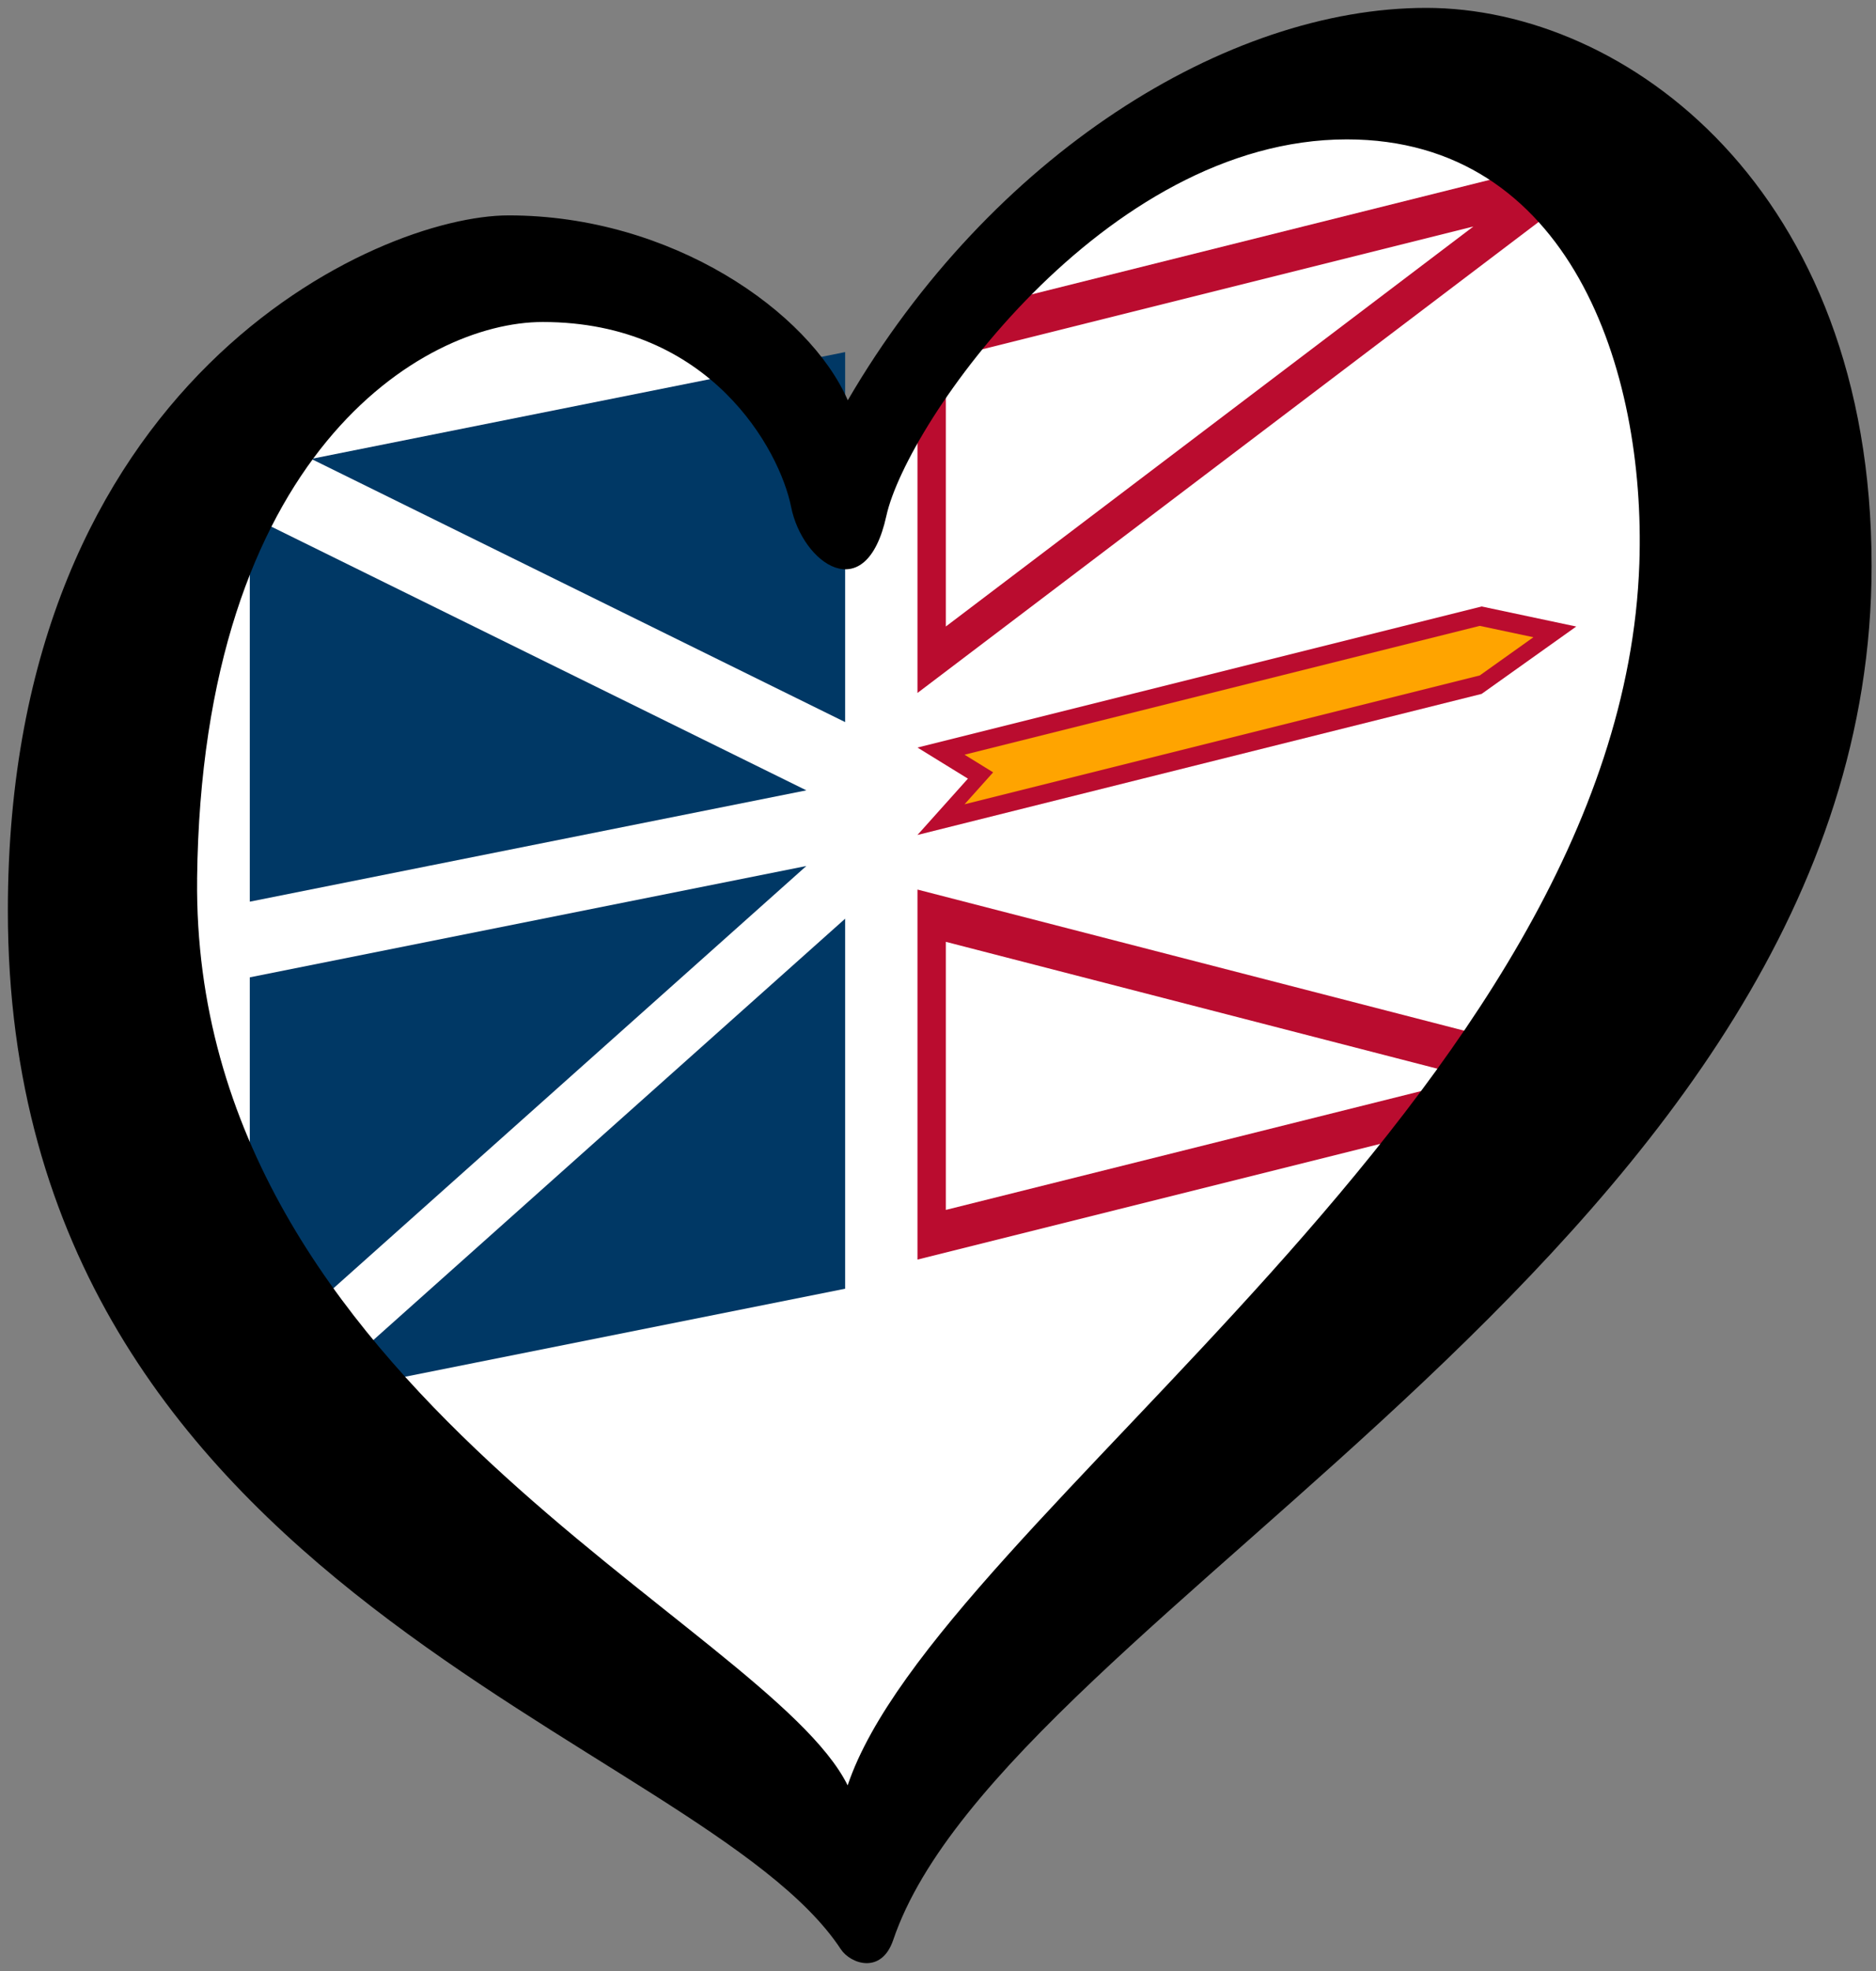 <?xml version="1.0" encoding="UTF-8"?> <svg xmlns="http://www.w3.org/2000/svg" width="238" height="250" version="1.1"><rect width="100%" height="100%" fill="#808080" stroke="none"/><path d="m5.515 135.43c34.495 34.523 68.99 69.045 103.48 103.57 39-43 78-86 117-129-5-30.333-10-60.667-15-91-20.333-1.667-40.667-3.333-61-5-14.667 15-29.333 30-44 45-9.333-8.333-18.667-16.667-28-25-17.172 6.189-34.343 12.378-51.515 18.567-6.99 27.622-13.98 55.244-20.97 82.866z" fill="#fff"></path><g transform="matrix(.004 -.001 0 .006 41.571 54.267)"><path d="m18706 8722v-7822h23094zm0 1154h17894l3e3 924-3e3 924h-17894l1600-924zm0 3002v7822h23094zm17631 6922h-16731v-5667zm0-18000h-16731v5667z" fill="#ba0c2f"></path><path d="m20199 10276h16341l1701 524-1701 524h-16341l907-524z" fill="#ffa400"></path></g><g transform="matrix(.005 -.001 0 .006 23.689 55.963)"><path d="m3159 900h13547v7822zm0 19800h13547v-7822zm-1559-948v-8152h14121zm0-17904v8152h14121z" fill="#003865"></path></g><path d="m25.005 111.47c0.6-53.792 28.594-70.628 43.839-70.628 21.29 0 30.083 16.253 31.52 23.449 1.436 7.19 9.494 12.941 12.083 1.147 2.591-11.794 27.637-47.758 58.42-47.758 28.192 0 37.956 29.073 37.111 53.801-2.307 67.318-89.028 121.04-100.44 154.97-10.164-20.547-83.247-50.248-82.53-114.98zm155.93-110.47c-25.317 0-55.258 18.698-73.381 49.771-4.89-11.222-22.313-23.451-43.024-23.451-16.689 0-63.533 20.858-63.533 88.178 0 86.88 87.901 104.72 105.67 131.73 1.221 1.857 5.154 3.26 6.655-1.177 14.179-41.845 124.12-89.125 124.12-174.28-1e-3 -47.756-31.197-70.771-56.513-70.771z"></path></svg> 